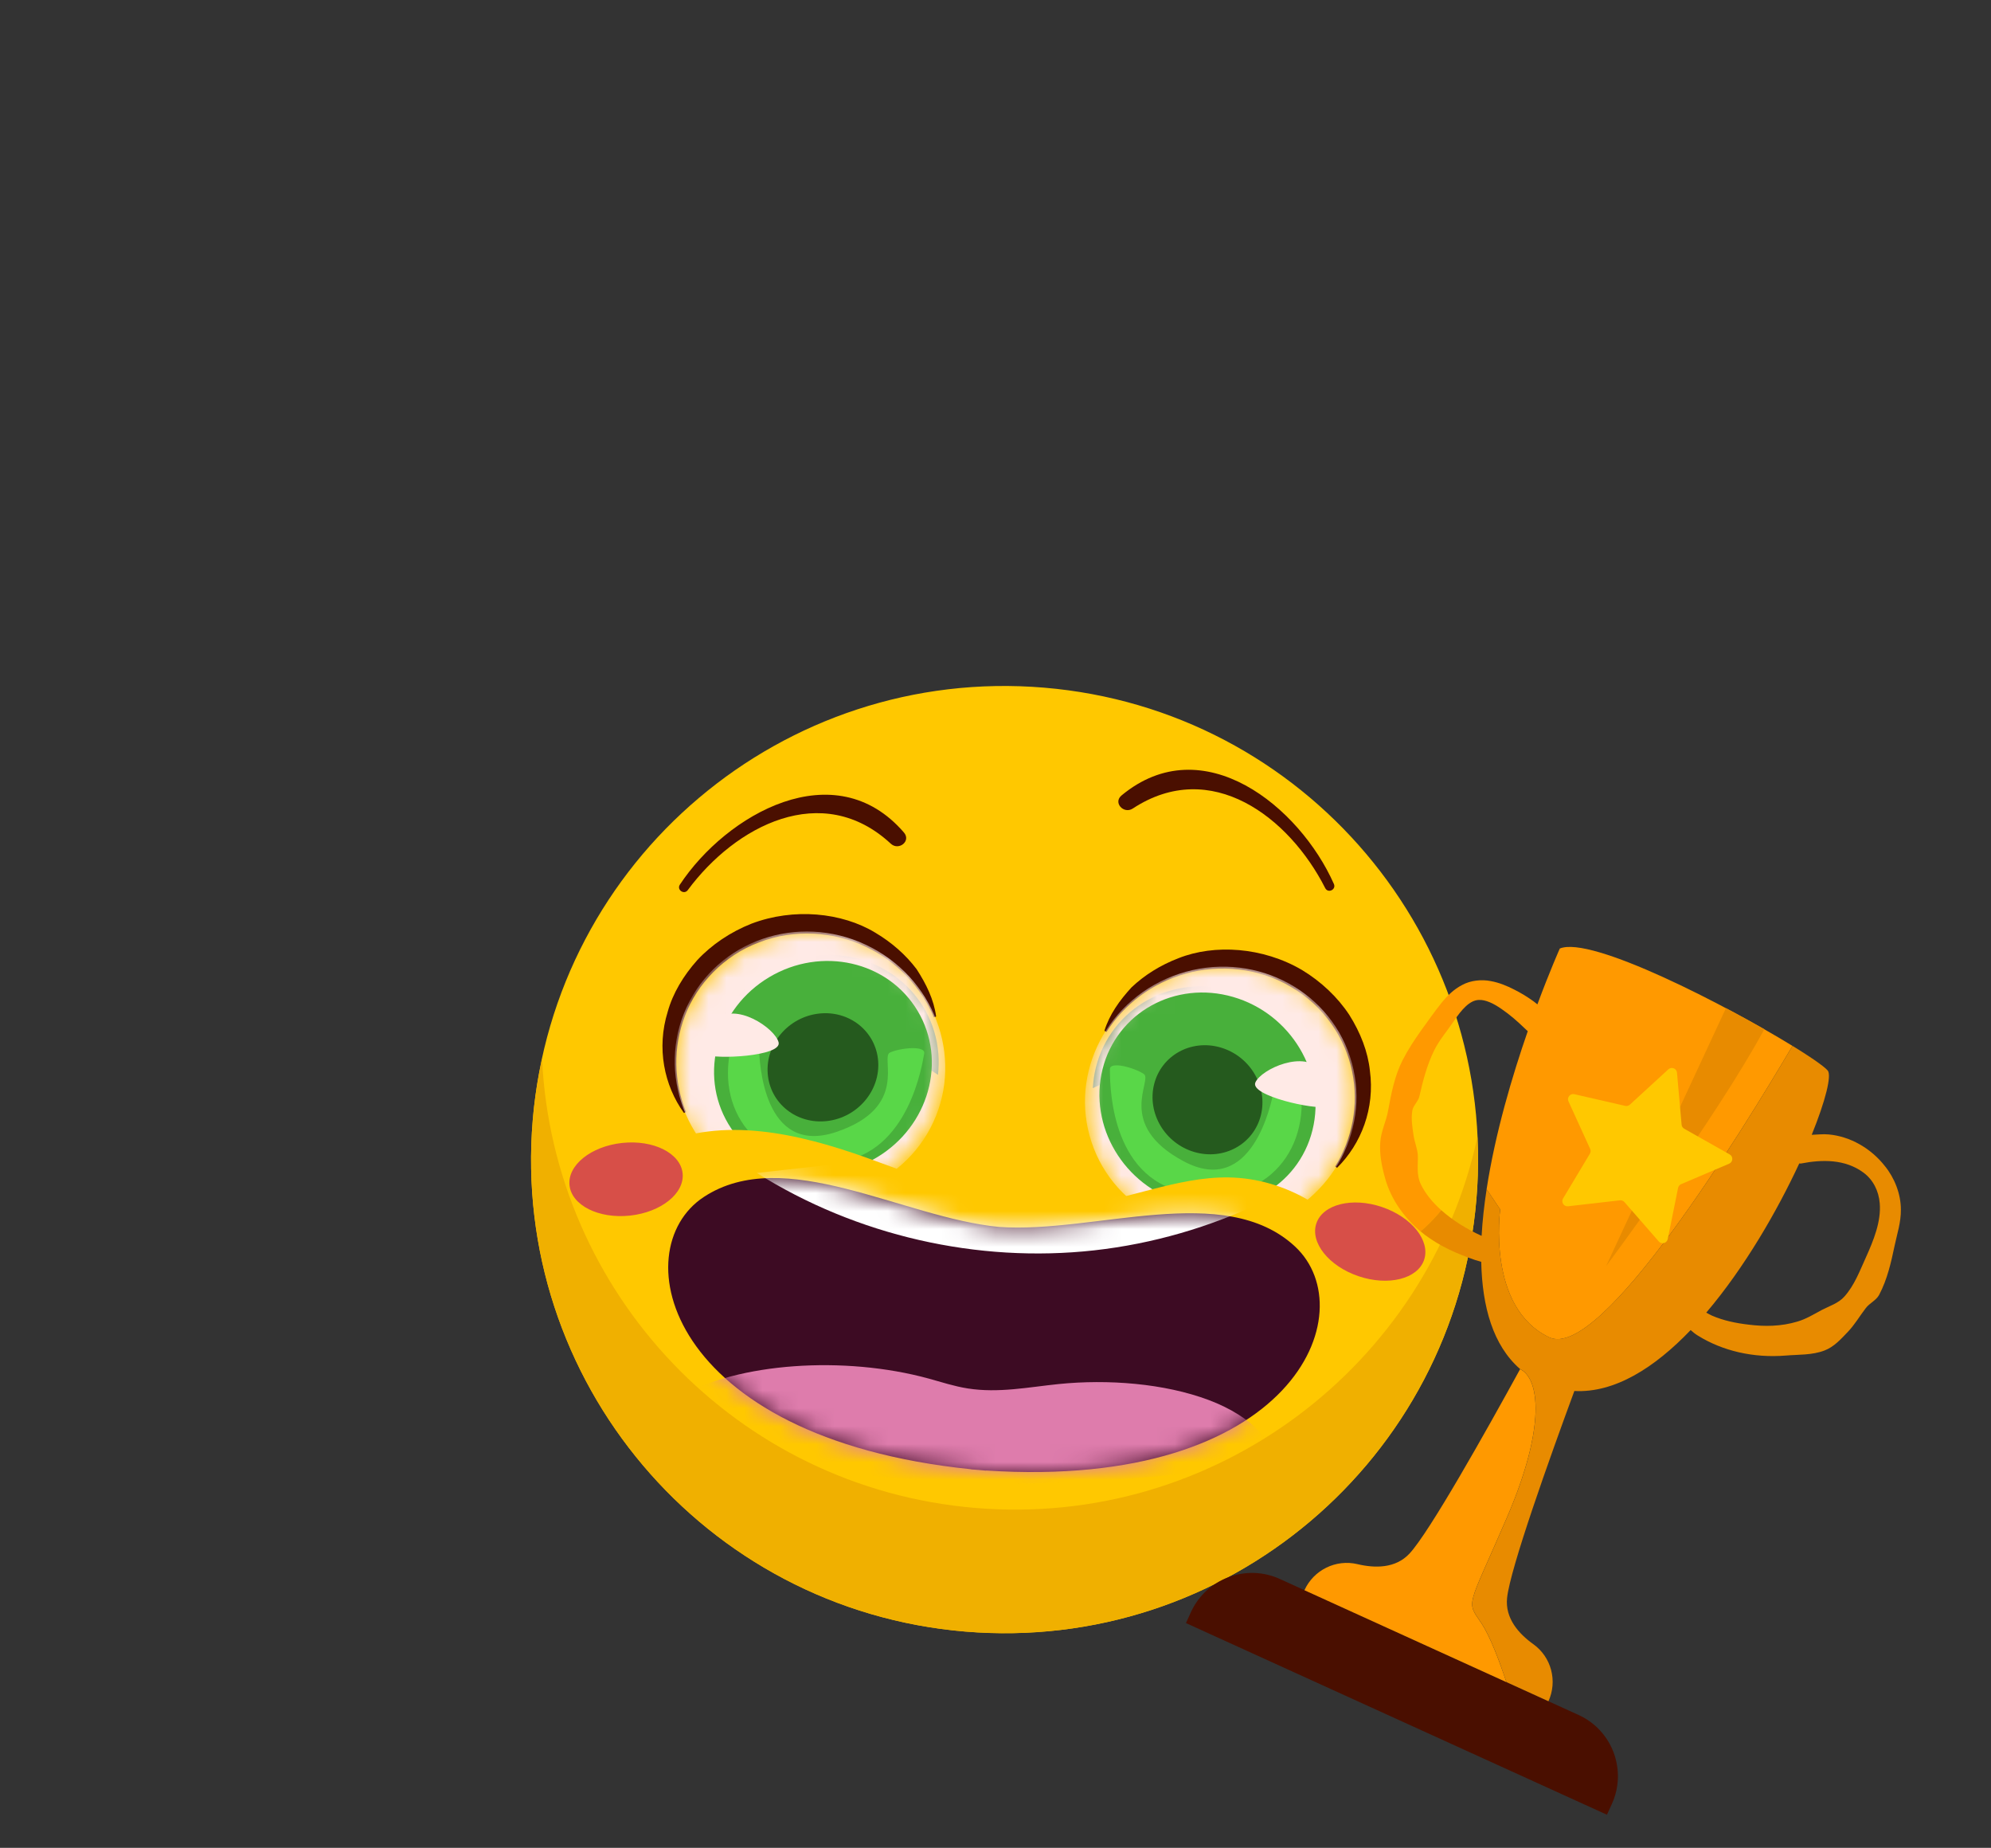 <svg width="111" height="103" viewBox="0 0 111 103" fill="none" xmlns="http://www.w3.org/2000/svg">
<rect x="0" y="0" width="111" height="103" fill="#333333" stroke="none"/>
<path d="M53.805 90.941C68.333 92.157 81.096 81.365 82.312 66.837C83.528 52.309 72.736 39.546 58.208 38.33C43.68 37.115 30.917 47.906 29.701 62.434C28.485 76.963 39.277 89.725 53.805 90.941Z" fill="#FFC800"/>
<path d="M38.127 62.033C37.023 60.493 36.596 58.422 37.226 56.392C37.509 55.374 38.094 54.391 38.875 53.517C39.676 52.656 40.731 51.946 41.892 51.487C44.257 50.587 46.945 50.865 48.79 51.983C49.722 52.534 50.504 53.229 51.1 54.019C51.639 54.848 52.065 55.721 52.19 56.66L52.068 56.707C51.356 55.04 50.029 53.601 48.258 52.77C46.51 51.928 44.273 51.761 42.325 52.528C40.361 53.256 38.857 54.852 38.191 56.616C37.502 58.387 37.571 60.307 38.249 61.987L38.127 62.033Z" fill="#4A0F00"/>
<path d="M52.317 58.759C52.052 55.319 48.97 52.86 45.434 53.268C41.897 53.676 39.245 56.795 39.51 60.236C39.552 60.777 39.671 61.29 39.842 61.775C40.466 60.427 42.248 57.394 45.639 57.5C48.425 57.587 50.881 58.945 52.293 59.914C52.334 59.535 52.347 59.15 52.317 58.759Z" fill="#2E6C25"/>
<mask id="mask0_4247_1704" style="mask-type:luminance" maskUnits="userSpaceOnUse" x="37" y="51" width="16" height="16">
<path d="M51.045 54.551C48.478 51.393 43.761 50.975 40.51 53.619C37.258 56.262 36.703 60.964 39.27 64.122C41.837 67.28 46.554 67.697 49.805 65.054C53.057 62.411 53.612 57.709 51.045 54.551Z" fill="white"/>
</mask>
<g mask="url(#mask0_4247_1704)">
<path d="M51.867 62.883C53.768 59.284 52.305 54.781 48.599 52.824C44.894 50.867 40.349 52.198 38.449 55.797C36.548 59.395 38.012 63.899 41.717 65.856C45.422 67.812 49.967 66.482 51.867 62.883Z" fill="#FFEAE6"/>
</g>
<mask id="mask1_4247_1704" style="mask-type:luminance" maskUnits="userSpaceOnUse" x="37" y="51" width="16" height="16">
<path d="M51.861 62.883C53.762 59.284 52.299 54.781 48.593 52.824C44.888 50.867 40.344 52.198 38.443 55.797C36.543 59.395 38.006 63.899 41.711 65.856C45.416 67.812 49.961 66.482 51.861 62.883Z" fill="white"/>
</mask>
<g mask="url(#mask1_4247_1704)">
<path d="M48.875 64.521C51.791 62.784 52.814 59.125 51.16 56.349C49.505 53.573 45.801 52.73 42.885 54.468C39.969 56.205 38.946 59.864 40.6 62.64C42.254 65.416 45.959 66.258 48.875 64.521Z" fill="#48B03B"/>
<path d="M40.747 58.394C40.849 57.944 42.3 57.788 42.319 58.443C42.339 59.098 42.518 64.474 46.62 63.097C50.724 61.72 49.057 58.927 49.614 58.67C50.17 58.412 51.623 58.255 51.525 58.729C51.428 59.203 50.71 64.315 46.676 64.765C42.641 65.216 39.867 62.271 40.747 58.394Z" fill="#59D748"/>
<path d="M48.958 59.138C49.085 60.791 47.81 62.291 46.11 62.487C44.41 62.683 42.929 61.501 42.801 59.847C42.674 58.193 43.948 56.694 45.648 56.498C47.349 56.302 48.83 57.484 48.958 59.138Z" fill="#255A1E"/>
<path d="M39.913 56.848C38.756 57.955 38.817 58.495 39.334 58.778C39.851 59.061 43.612 58.889 43.407 58.097C43.202 57.304 40.989 55.819 39.913 56.848Z" fill="#FFEAE6"/>
</g>
<path d="M74.546 65.092C75.891 63.757 76.657 61.786 76.373 59.679C76.263 58.629 75.85 57.562 75.225 56.571C74.578 55.588 73.656 54.713 72.586 54.067C70.404 52.786 67.707 52.614 65.702 53.41C64.692 53.797 63.806 54.353 63.086 55.034C62.417 55.761 61.852 56.551 61.572 57.456L61.685 57.523C62.663 55.998 64.212 54.799 66.096 54.274C67.96 53.735 70.194 53.941 71.987 55.022C73.803 56.066 75.02 57.89 75.383 59.74C75.769 61.601 75.382 63.483 74.434 65.026L74.546 65.092Z" fill="#4A0F00"/>
<path d="M61.095 59.509C61.928 56.161 65.375 54.249 68.795 55.239C72.214 56.229 74.311 59.746 73.478 63.094C73.347 63.621 73.144 64.107 72.894 64.557C72.503 63.124 71.251 59.837 67.889 59.377C65.128 59 62.48 59.931 60.926 60.652C60.948 60.271 61 59.889 61.095 59.509Z" fill="#2E6C25"/>
<mask id="mask2_4247_1704" style="mask-type:luminance" maskUnits="userSpaceOnUse" x="60" y="53" width="16" height="16">
<path d="M72.918 66.807C76.065 64.04 76.437 59.319 73.75 56.263C71.063 53.207 66.333 52.973 63.186 55.74C60.039 58.507 59.667 63.227 62.354 66.284C65.041 69.34 69.771 69.574 72.918 66.807Z" fill="white"/>
</mask>
<g mask="url(#mask2_4247_1704)">
<path d="M70.367 68.272C74.346 66.958 76.537 62.76 75.262 58.896C73.986 55.031 69.725 52.964 65.746 54.277C61.767 55.591 59.575 59.789 60.851 63.654C62.127 67.518 66.387 69.586 70.367 68.272Z" fill="#FFEAE6"/>
</g>
<mask id="mask3_4247_1704" style="mask-type:luminance" maskUnits="userSpaceOnUse" x="60" y="53" width="16" height="16">
<path d="M70.363 68.264C74.342 66.95 76.534 62.753 75.258 58.888C73.982 55.024 69.722 52.956 65.742 54.27C61.763 55.583 59.571 59.781 60.847 63.646C62.123 67.51 66.383 69.578 70.363 68.264Z" fill="white"/>
</mask>
<g mask="url(#mask3_4247_1704)">
<path d="M61.465 59.607C60.678 62.772 62.659 66.097 65.892 67.032C69.124 67.968 72.383 66.161 73.171 62.995C73.958 59.83 71.976 56.505 68.744 55.569C65.512 54.634 62.253 56.441 61.465 59.607Z" fill="#48B03B"/>
<path d="M72.561 61.068C72.535 60.607 71.13 60.212 71.002 60.855C70.874 61.497 69.803 66.769 65.987 64.729C62.17 62.69 64.278 60.213 63.771 59.866C63.265 59.519 61.859 59.123 61.877 59.607C61.894 60.09 61.752 65.251 65.655 66.365C69.559 67.48 72.784 65.038 72.561 61.068Z" fill="#59D748"/>
<path d="M64.342 60.44C63.942 62.049 64.95 63.74 66.594 64.216C68.237 64.692 69.894 63.772 70.295 62.163C70.695 60.553 69.688 58.862 68.044 58.386C66.4 57.91 64.743 58.83 64.342 60.44Z" fill="#255A1E"/>
<path d="M73.643 59.682C74.6 60.966 74.45 61.488 73.893 61.681C73.336 61.874 69.656 61.08 69.99 60.333C70.324 59.585 72.753 58.489 73.643 59.682Z" fill="#FFEAE6"/>
</g>
<path d="M68.499 65.63C65.566 65.587 62.788 66.95 59.866 67.21C55.888 67.565 52.058 65.869 48.297 64.527C44.535 63.184 40.27 62.189 36.643 63.862C37.219 65.357 36.707 66.796 76.306 70.278C74.755 67.513 71.67 65.675 68.499 65.63Z" fill="#FFC800"/>
<path d="M72.202 69.484C68.267 65.82 61.036 68.775 55.693 68.389C50.359 67.882 43.72 63.766 39.231 66.724C34.775 69.662 37.075 80.146 54.146 81.897L54.145 81.904C54.285 81.916 54.421 81.925 54.559 81.935C54.697 81.948 54.833 81.962 54.972 81.974L54.973 81.966C72.097 83.077 76.108 73.121 72.202 69.484Z" fill="#3D0B23"/>
<mask id="mask4_4247_1704" style="mask-type:luminance" maskUnits="userSpaceOnUse" x="37" y="65" width="37" height="18">
<path d="M72.202 69.492C68.267 65.828 61.036 68.783 55.693 68.397C50.359 67.89 43.72 63.773 39.231 66.732C34.775 69.669 37.075 80.154 54.146 81.904L54.145 81.912C54.285 81.924 54.421 81.933 54.559 81.943C54.697 81.956 54.833 81.97 54.972 81.981L54.973 81.974C72.097 83.085 76.108 73.129 72.202 69.492Z" fill="white"/>
</mask>
<g mask="url(#mask4_4247_1704)">
<path d="M67.388 78.038C64.915 77.109 61.764 76.867 59.006 77.149C57.345 77.319 55.669 77.662 53.957 77.393C53.196 77.274 52.499 77.04 51.783 76.844C47.045 75.544 41.113 75.973 37.903 77.849L42.329 80.592C43.084 81.266 44.574 81.619 45.968 81.861C53.385 83.149 61.136 82.761 68.292 81.888C69.133 81.785 70.18 81.709 70.825 82.068C71.458 80.642 69.861 78.966 67.388 78.038Z" fill="#DE7CAC"/>
</g>
<mask id="mask5_4247_1704" style="mask-type:luminance" maskUnits="userSpaceOnUse" x="37" y="65" width="37" height="18">
<path d="M72.202 69.492C68.267 65.828 61.036 68.783 55.693 68.397C50.359 67.89 43.72 63.773 39.231 66.732C34.775 69.669 37.075 80.154 54.146 81.904L54.145 81.912C54.285 81.924 54.421 81.933 54.559 81.943C54.697 81.956 54.833 81.97 54.972 81.981L54.973 81.974C72.097 83.085 76.108 73.129 72.202 69.492Z" fill="white"/>
</mask>
<g mask="url(#mask5_4247_1704)">
<path d="M42.192 65.38C47.744 68.872 54.492 70.419 61.01 69.694C67.528 68.969 73.772 65.976 78.42 61.35" fill="white"/>
</g>
<path d="M54.38 84.053C41.021 82.935 30.829 72.052 30.22 59.012C29.978 60.128 29.798 61.269 29.7 62.438C28.484 76.966 39.276 89.729 53.804 90.945C68.332 92.16 81.095 81.369 82.311 66.841C82.409 65.672 82.421 64.517 82.368 63.376C79.599 76.133 67.74 85.171 54.38 84.053Z" fill="#F0B000"/>
<path d="M89.589 101.154L66.118 90.471L66.391 89.87C67.248 87.987 69.469 87.155 71.352 88.012L88.005 95.592C89.888 96.448 90.719 98.669 89.863 100.552L89.589 101.154Z" fill="#4A0F00"/>
<path d="M101.396 59.258C101.445 59.293 101.489 59.326 101.532 59.358C101.489 59.326 101.445 59.293 101.396 59.258Z" fill="#FF9900"/>
<path d="M101.008 58.984C101.051 59.013 101.092 59.041 101.132 59.069C101.092 59.041 101.051 59.013 101.008 58.984Z" fill="#FF9900"/>
<path d="M83.982 93.766L86.326 94.832L83.982 93.766Z" fill="#FF9900"/>
<path d="M100.82 58.863C100.884 58.905 100.946 58.947 101.006 58.986C100.946 58.946 100.884 58.905 100.82 58.863Z" fill="#FF9900"/>
<path d="M83.998 84.622C86.215 79.492 85.82 76.836 84.748 76.316C82.859 79.762 79.682 85.425 78.574 86.604C77.8 87.428 76.658 87.419 75.678 87.186C74.474 86.9 73.237 87.512 72.724 88.639L79.525 91.734L83.982 93.762C83.622 92.674 83.09 91.229 82.593 90.486C81.731 89.201 81.781 89.752 83.998 84.622Z" fill="#FF9900"/>
<path d="M80.353 67.46C79.87 67.025 79.469 66.542 79.212 66.011C78.954 65.487 79.063 64.895 79.046 64.418C79.034 64.053 78.868 63.693 78.806 63.28C78.743 62.85 78.661 62.372 78.738 61.906C78.787 61.613 79.067 61.401 79.132 61.11C79.317 60.294 79.542 59.393 79.952 58.558C80.241 57.968 80.701 57.44 81.063 56.901C81.485 56.278 81.935 55.755 82.438 55.738C82.814 55.711 83.281 55.938 83.724 56.25C84.171 56.556 84.582 56.913 84.976 57.294C85.04 57.355 85.107 57.417 85.174 57.479C84.308 59.973 83.357 63.172 82.88 66.288L83.637 67.417C83.637 67.417 82.869 72.889 86.372 74.543C89.238 75.896 97.149 63.026 99.932 58.299C99.935 58.301 99.938 58.302 99.941 58.304C96.266 56.046 88.693 52.136 86.96 52.872C86.96 52.872 86.415 54.092 85.711 55.984C85.645 55.932 85.582 55.876 85.514 55.827C85.158 55.567 84.783 55.34 84.396 55.147C84.013 54.954 83.591 54.773 83.115 54.687C82.599 54.583 81.991 54.646 81.522 54.9C81.048 55.146 80.698 55.499 80.404 55.851C79.97 56.392 79.621 56.899 79.237 57.426C78.863 57.953 78.501 58.501 78.199 59.089C77.749 59.971 77.558 60.975 77.383 61.934C77.285 62.491 76.996 63.044 76.952 63.656C76.9 64.308 77.025 64.968 77.206 65.623C77.541 66.899 78.402 68.051 79.441 68.836C79.356 68.772 79.276 68.703 79.194 68.635C79.593 68.318 79.988 67.899 80.353 67.46Z" fill="#FF9900"/>
<path d="M105.626 69.437C105.761 68.787 105.986 68.135 105.976 67.411C105.974 66.553 105.622 65.654 105.081 64.994C104.31 64.007 103.145 63.342 101.953 63.234C101.627 63.203 101.315 63.246 101.005 63.254C101.781 61.34 102.129 59.932 101.893 59.666C101.865 59.633 101.825 59.596 101.779 59.554C101.763 59.541 101.743 59.525 101.726 59.51C101.691 59.48 101.654 59.45 101.612 59.416C101.587 59.397 101.558 59.376 101.53 59.355C101.488 59.322 101.443 59.289 101.395 59.254C101.362 59.23 101.326 59.205 101.29 59.179C101.24 59.143 101.187 59.106 101.131 59.068C101.09 59.04 101.05 59.013 101.007 58.984C100.948 58.944 100.885 58.903 100.822 58.861C100.776 58.83 100.731 58.8 100.682 58.769C100.612 58.723 100.536 58.675 100.461 58.627C100.414 58.597 100.369 58.568 100.32 58.537C100.199 58.46 100.073 58.382 99.941 58.301C99.938 58.3 99.936 58.298 99.933 58.296C97.149 63.024 89.239 75.894 86.373 74.54C82.869 72.886 83.638 67.415 83.638 67.415L82.881 66.285C82.746 67.165 82.647 68.038 82.601 68.887C81.775 68.512 80.991 68.028 80.354 67.457C79.988 67.896 79.593 68.315 79.196 68.632C79.277 68.7 79.358 68.769 79.442 68.833C80.298 69.477 81.225 69.883 82.224 70.228C82.338 70.266 82.46 70.3 82.58 70.335C82.633 72.833 83.234 74.997 84.751 76.314C85.823 76.835 86.218 79.491 84.001 84.62C81.784 89.751 81.734 89.199 82.595 90.484C83.093 91.227 83.624 92.672 83.985 93.76L86.328 94.827C86.841 93.701 86.49 92.366 85.483 91.646C84.664 91.06 83.907 90.205 84.02 89.08C84.184 87.45 86.418 81.207 87.772 77.534C90.018 77.655 92.249 76.236 94.255 74.139C94.382 74.251 94.513 74.36 94.66 74.448C96.035 75.302 97.754 75.705 99.557 75.559C100.246 75.5 101.033 75.543 101.722 75.275C102.243 75.077 102.627 74.648 102.999 74.26C103.399 73.848 103.686 73.344 104.022 72.911C104.226 72.639 104.594 72.489 104.762 72.179C105.223 71.31 105.434 70.345 105.626 69.437ZM104.015 70.111C103.683 70.839 103.387 71.646 102.823 72.274C102.498 72.643 101.984 72.8 101.567 73.018C101.12 73.258 100.693 73.523 100.212 73.663C99.296 73.941 98.365 73.947 97.489 73.836C96.781 73.754 96.084 73.611 95.446 73.334C95.335 73.285 95.233 73.223 95.126 73.166C97.262 70.654 99.084 67.492 100.31 64.851C100.342 64.853 100.376 64.86 100.408 64.854C101.594 64.624 102.867 64.607 103.886 65.359C104.438 65.763 104.742 66.4 104.796 67.065C104.885 68.078 104.456 69.135 104.015 70.111Z" fill="#E88B00"/>
<path d="M101.725 59.512C101.741 59.526 101.761 59.541 101.776 59.555C101.76 59.541 101.741 59.526 101.725 59.512Z" fill="#FF9900"/>
<path d="M101.531 59.359C101.558 59.38 101.587 59.401 101.611 59.42C101.587 59.401 101.558 59.38 101.531 59.359Z" fill="#FF9900"/>
<path d="M96.224 56.194L89.537 70.581C89.537 70.581 95.64 62.401 98.362 57.369C97.696 56.989 96.973 56.591 96.224 56.194Z" fill="#E88B00"/>
<path d="M92.477 69.198L90.564 67.004C90.502 66.932 90.409 66.896 90.315 66.906L87.423 67.238C87.185 67.265 87.02 67.009 87.142 66.804L88.638 64.307C88.687 64.225 88.693 64.125 88.653 64.039L87.444 61.391C87.345 61.174 87.538 60.937 87.771 60.991L90.608 61.642C90.7 61.663 90.797 61.637 90.867 61.573L93.012 59.605C93.188 59.444 93.472 59.553 93.494 59.791L93.751 62.691C93.76 62.785 93.814 62.87 93.897 62.916L96.431 64.348C96.639 64.465 96.622 64.77 96.403 64.864L93.725 66.005C93.637 66.042 93.574 66.12 93.555 66.213L92.977 69.066C92.929 69.3 92.634 69.378 92.477 69.198Z" fill="#FFC800"/>
<path d="M38.056 65.396C38.176 66.514 36.861 67.571 35.12 67.758C33.379 67.944 31.87 67.188 31.751 66.07C31.631 64.952 32.946 63.894 34.687 63.708C36.428 63.522 37.937 64.278 38.056 65.396Z" fill="#D74F48"/>
<path d="M79.395 70.224C79.034 71.289 77.397 71.698 75.739 71.136C74.081 70.575 73.028 69.256 73.389 68.191C73.749 67.126 75.386 66.717 77.045 67.279C78.703 67.84 79.755 69.159 79.395 70.224Z" fill="#D74F48"/>
<path d="M38.344 49.615C40.991 46.036 45.835 43.479 49.663 47.028C50.104 47.437 50.81 46.885 50.394 46.403C46.539 41.933 40.498 45.387 37.904 49.309C37.712 49.597 38.138 49.893 38.344 49.615Z" fill="#4A0F00"/>
<path d="M74.366 49.273C72.458 44.97 67.078 40.566 62.529 44.336C62.038 44.742 62.652 45.397 63.154 45.067C67.512 42.207 71.869 45.54 73.882 49.504C74.038 49.813 74.506 49.589 74.366 49.273Z" fill="#4A0F00"/>
</svg>
